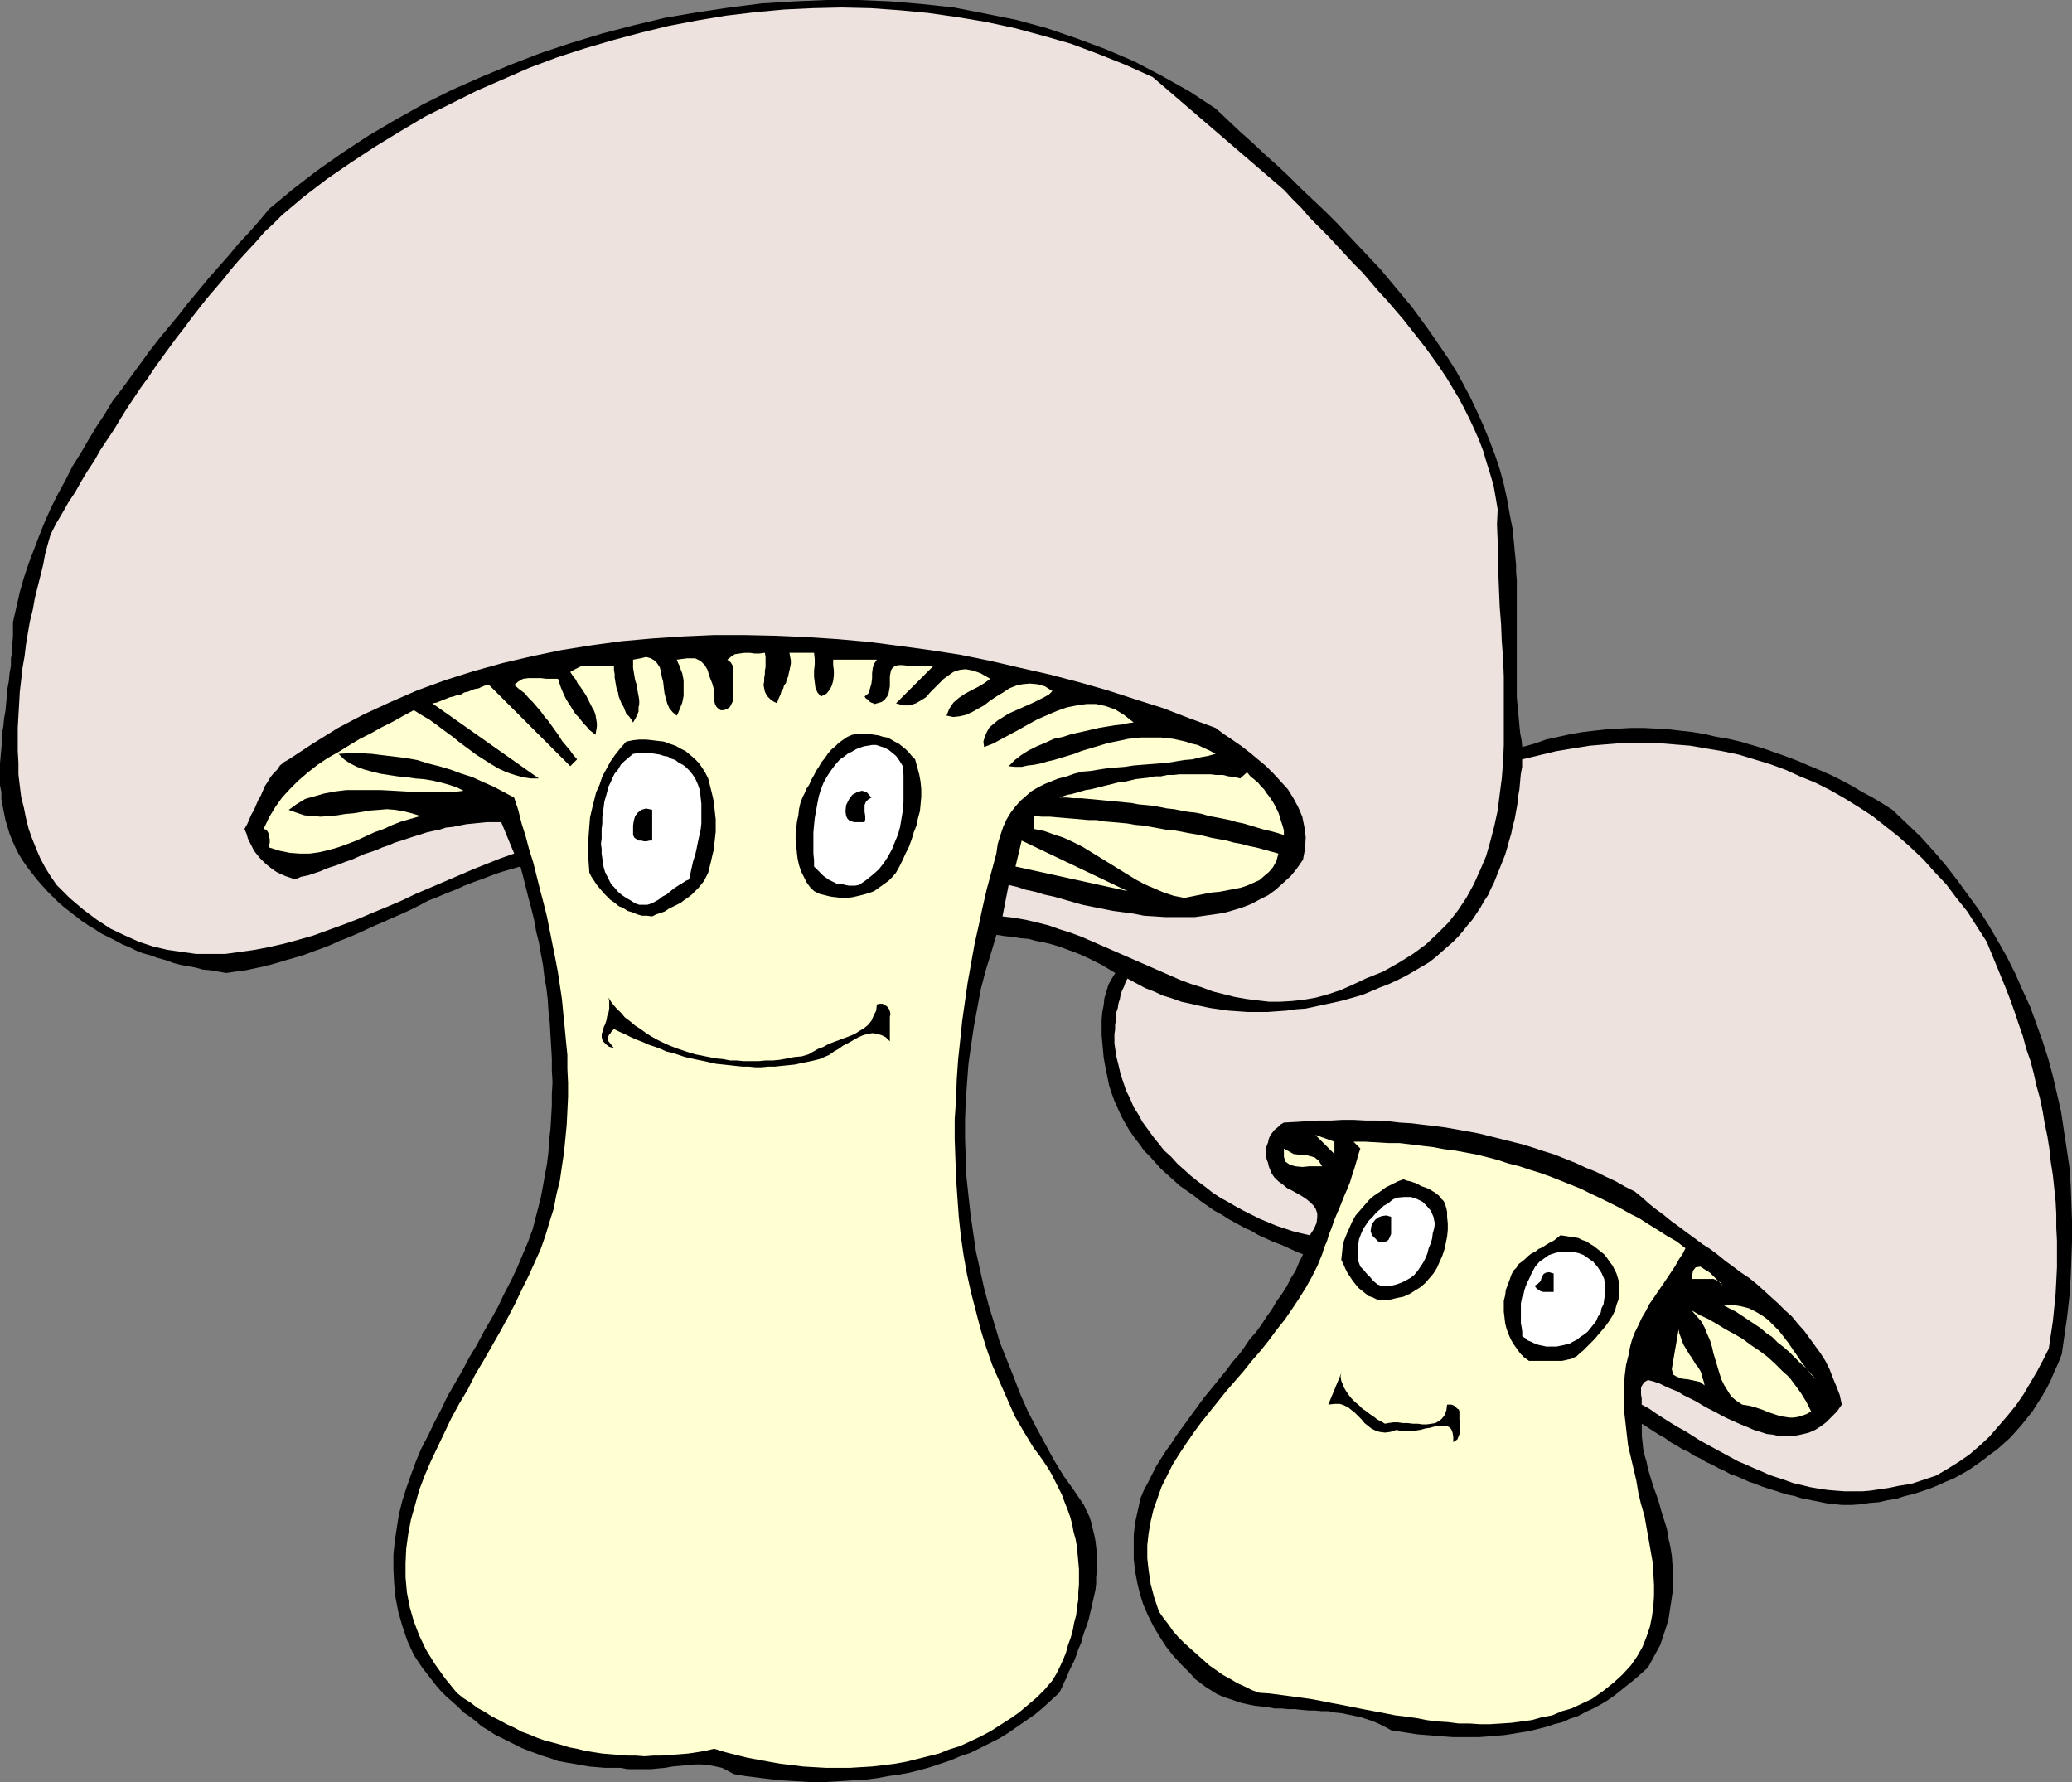 <?xml version="1.0" encoding="UTF-8" standalone="no"?>
<svg
   version="1.0"
   width="129.724mm"
   height="111.576mm"
   id="svg28"
   sodipodi:docname="Mushrooms 1.wmf"
   xmlns:inkscape="http://www.inkscape.org/namespaces/inkscape"
   xmlns:sodipodi="http://sodipodi.sourceforge.net/DTD/sodipodi-0.dtd"
   xmlns="http://www.w3.org/2000/svg"
   xmlns:svg="http://www.w3.org/2000/svg">
  <rect width="100%" height="100%" fill="#808080" stroke="none"/>
  <sodipodi:namedview
     id="namedview28"
     pagecolor="#ffffff"
     bordercolor="#000000"
     borderopacity="0.25"
     inkscape:showpageshadow="2"
     inkscape:pageopacity="0.0"
     inkscape:pagecheckerboard="0"
     inkscape:deskcolor="#d1d1d1"
     inkscape:document-units="mm" />
  <defs
     id="defs1">
    <pattern
       id="WMFhbasepattern"
       patternUnits="userSpaceOnUse"
       width="6"
       height="6"
       x="0"
       y="0" />
  </defs>
  <path
     style="fill:#000000;fill-opacity:1;fill-rule:evenodd;stroke:none"
     d="m 287.648,25.69 2.909,2.747 2.909,2.747 2.909,2.585 2.909,2.747 2.909,2.585 2.909,2.747 2.747,2.747 2.909,2.747 2.747,2.585 2.747,2.747 2.586,2.747 2.747,2.908 2.586,2.747 2.586,2.747 2.424,2.908 2.424,2.908 2.424,2.908 2.262,3.07 2.101,2.908 2.101,3.07 2.101,3.07 1.939,3.07 1.778,3.231 1.616,3.07 1.616,3.393 1.454,3.231 1.454,3.555 1.293,3.393 1.131,3.393 0.97,3.555 0.808,3.716 0.646,3.716 0.323,1.616 0.323,1.616 0.162,1.777 0.162,1.616 0.162,1.777 0.162,1.616 0.162,1.777 v 1.616 l 0.162,1.777 v 1.777 1.777 1.616 1.777 1.777 1.777 1.777 1.777 1.616 1.777 1.777 1.616 1.939 1.616 1.777 1.616 l 0.162,1.777 0.162,1.616 0.162,1.777 0.162,1.777 0.162,1.616 0.323,1.616 0.162,1.616 2.909,-0.808 2.747,-0.969 2.909,-0.646 2.909,-0.646 2.909,-0.485 2.747,-0.323 2.909,-0.323 2.909,-0.162 2.909,-0.162 h 2.909 l 2.909,0.162 2.909,0.162 2.747,0.323 2.909,0.323 2.909,0.485 2.747,0.646 2.909,0.485 2.747,0.646 2.747,0.808 2.747,0.808 2.747,0.969 2.747,0.969 2.586,0.969 2.586,1.131 2.747,1.131 2.586,1.131 2.586,1.293 2.424,1.293 2.424,1.454 2.424,1.293 2.424,1.454 2.262,1.454 3.394,3.231 3.232,3.07 3.07,3.393 2.909,3.393 2.747,3.555 2.586,3.555 2.586,3.555 2.262,3.555 2.262,3.878 2.101,3.716 1.939,3.878 1.778,4.039 1.778,3.878 1.454,4.039 1.454,4.039 1.293,4.039 1.131,4.201 0.97,4.201 0.97,4.201 0.646,4.362 0.646,4.201 0.646,4.362 0.323,4.362 0.162,4.362 0.162,4.362 v 4.524 l -0.162,4.362 -0.162,4.524 -0.323,4.524 -0.485,4.362 -0.646,4.524 -0.646,4.524 -0.808,2.1 -0.97,2.1 -0.808,1.939 -0.97,1.939 -1.131,1.939 -1.131,1.777 -1.131,1.777 -1.293,1.616 -1.293,1.616 -1.293,1.454 -1.454,1.616 -1.454,1.293 -1.616,1.454 -1.616,1.131 -1.616,1.293 -1.616,1.131 -1.616,1.131 -1.939,1.131 -1.778,0.969 -1.939,0.808 -1.778,0.808 -1.939,0.808 -1.939,0.646 -1.939,0.646 -2.101,0.485 -1.939,0.646 -2.101,0.323 -2.101,0.485 -2.101,0.162 -2.101,0.323 -2.262,0.162 h -2.262 l -1.454,-0.162 -1.778,-0.162 -1.616,-0.323 -1.616,-0.323 -1.616,-0.323 -1.616,-0.323 -1.454,-0.485 -1.616,-0.323 -1.616,-0.485 -1.454,-0.485 -1.616,-0.485 -1.454,-0.485 -1.616,-0.646 -1.454,-0.485 -1.454,-0.646 -1.454,-0.646 -1.454,-0.485 -1.454,-0.808 -1.454,-0.646 -1.454,-0.808 -1.454,-0.646 -1.293,-0.808 -1.454,-0.646 -1.454,-0.969 -1.454,-0.646 -1.293,-0.808 -1.454,-0.808 -1.293,-0.969 -1.454,-0.808 -1.293,-0.808 -1.454,-0.969 -1.293,-0.808 v 1.454 1.454 l 0.162,1.454 0.162,1.616 0.323,1.454 0.485,1.616 0.323,1.616 0.485,1.616 0.485,1.616 0.485,1.454 0.646,1.777 0.485,1.454 0.485,1.777 0.485,1.616 0.485,1.454 0.485,1.616 0.323,2.1 0.485,2.1 0.323,2.1 0.162,2.262 v 1.939 2.262 2.1 l -0.323,2.262 -0.323,2.1 -0.323,2.1 -0.646,2.1 -0.646,1.939 -0.646,1.939 -0.97,1.777 -0.97,1.777 -0.97,1.777 -1.616,1.454 -1.454,1.293 -1.616,1.293 -1.616,1.293 -1.616,1.293 -1.616,1.131 -1.616,0.969 -1.778,0.969 -1.778,0.808 -1.778,0.969 -1.939,0.646 -1.778,0.808 -1.939,0.485 -1.939,0.646 -1.939,0.485 -1.939,0.485 -1.939,0.323 -1.939,0.323 -2.101,0.323 -1.939,0.162 -1.939,0.162 -2.101,0.162 h -2.101 -2.101 -2.101 l -2.101,-0.162 -1.939,-0.162 -2.101,-0.162 -2.101,-0.162 -2.101,-0.323 -2.101,-0.323 -2.101,-0.323 -1.454,-0.808 -1.293,-0.646 -1.454,-0.646 -1.454,-0.485 -1.454,-0.485 -1.454,-0.323 -1.616,-0.323 -1.454,-0.323 -1.616,-0.162 -1.616,-0.323 h -1.616 l -1.616,-0.162 h -1.454 l -1.778,-0.162 -1.454,-0.162 h -1.616 l -1.616,-0.162 h -1.616 l -1.616,-0.323 -1.616,-0.162 -1.454,-0.162 -1.616,-0.323 -1.454,-0.323 -1.454,-0.485 -1.454,-0.485 -1.454,-0.485 -1.454,-0.646 -1.293,-0.808 -1.293,-0.808 -1.293,-0.969 -1.293,-0.969 -1.131,-1.293 -2.101,-2.1 -1.939,-2.1 -1.778,-2.262 -1.454,-2.262 -1.454,-2.424 -1.293,-2.585 -1.131,-2.585 -0.808,-2.585 -0.646,-2.747 -0.485,-2.585 -0.323,-2.908 v -2.747 -2.908 l 0.323,-2.908 0.646,-2.908 0.646,-2.908 0.808,-1.939 0.97,-1.777 0.97,-1.939 0.97,-1.939 1.131,-1.777 1.131,-1.777 1.293,-1.777 1.131,-1.777 1.293,-1.777 1.293,-1.777 1.293,-1.777 1.293,-1.777 1.293,-1.777 1.454,-1.777 1.454,-1.777 1.293,-1.616 1.454,-1.777 1.293,-1.777 1.454,-1.616 1.293,-1.777 1.293,-1.939 1.454,-1.616 1.293,-1.777 1.131,-1.777 1.293,-1.777 1.131,-1.939 1.293,-1.777 1.131,-1.777 0.97,-1.939 1.131,-1.777 0.808,-1.939 0.97,-1.939 -1.616,-0.646 -1.778,-0.808 -1.778,-0.808 -1.778,-0.646 -1.778,-0.808 -1.778,-0.808 -1.616,-0.969 -1.778,-0.808 -1.778,-0.969 -1.778,-0.969 -1.778,-1.131 -1.778,-0.969 -1.616,-1.131 -1.616,-1.131 -1.616,-1.293 -1.616,-1.131 -1.616,-1.131 -1.454,-1.293 -1.616,-1.454 -1.454,-1.293 -1.293,-1.454 -1.293,-1.454 -1.454,-1.454 -1.131,-1.616 -1.131,-1.454 -1.131,-1.616 -0.97,-1.616 -0.97,-1.777 -0.808,-1.777 -0.808,-1.777 -0.646,-1.777 -0.646,-1.939 -0.323,-1.616 -0.323,-1.616 -0.323,-1.616 -0.323,-1.777 -0.162,-1.777 -0.162,-1.777 -0.162,-1.777 v -1.939 -1.777 l 0.162,-1.777 0.323,-1.616 0.162,-1.616 0.485,-1.616 0.485,-1.616 0.808,-1.454 0.808,-1.293 -1.616,-0.969 -1.616,-0.969 -1.616,-0.808 -1.616,-0.808 -1.778,-0.808 -1.616,-0.646 -1.778,-0.646 -1.778,-0.646 -1.616,-0.485 -1.939,-0.485 -1.778,-0.323 -1.778,-0.485 -1.939,-0.162 -1.778,-0.323 -1.939,-0.162 -1.939,-0.323 -1.293,4.362 -1.293,4.201 -1.131,4.362 -0.808,4.362 -0.808,4.362 -0.646,4.362 -0.646,4.524 -0.323,4.362 -0.323,4.524 -0.162,4.362 v 4.524 l 0.162,4.524 0.162,4.362 0.485,4.524 0.485,4.362 0.646,4.524 0.646,4.362 0.97,4.362 0.97,4.362 1.131,4.201 1.293,4.201 1.293,4.362 1.616,4.039 1.616,4.039 1.616,4.201 1.778,4.039 1.939,3.716 2.101,3.878 2.101,3.878 2.262,3.716 2.424,3.393 2.424,3.555 0.646,1.454 0.646,1.293 0.485,1.454 0.323,1.454 0.323,1.293 0.323,1.616 0.162,1.454 0.162,1.454 v 1.293 1.616 1.293 l -0.162,1.454 v 1.454 l -0.162,1.454 -0.323,1.454 -0.323,1.454 -0.323,1.454 -0.323,1.293 -0.323,1.454 -0.485,1.454 -0.485,1.293 -0.485,1.454 -0.323,1.293 -0.646,1.454 -0.485,1.454 -0.485,1.293 -0.646,1.293 -0.646,1.293 -0.485,1.293 -0.646,1.293 -0.485,1.131 -0.646,1.293 -1.939,1.777 -1.939,1.777 -1.939,1.616 -2.101,1.454 -2.101,1.454 -2.101,1.454 -2.101,1.293 -2.262,1.131 -2.262,1.131 -2.262,1.131 -2.424,0.808 -2.262,0.969 -2.424,0.808 -2.424,0.808 -2.262,0.646 -2.586,0.646 -2.586,0.485 -2.424,0.323 -2.586,0.485 -2.424,0.323 -2.586,0.162 -2.586,0.162 -2.586,0.162 -2.747,0.162 h -2.586 l -2.586,-0.162 -2.747,-0.162 -2.586,-0.162 -2.747,-0.323 -2.586,-0.323 -2.586,-0.323 -2.747,-0.485 -1.454,-0.808 -1.293,-0.646 -1.454,-0.323 -1.616,-0.323 -1.778,-0.162 h -1.454 l -1.778,0.162 -1.778,0.162 -1.778,0.162 -1.778,0.323 -1.778,0.162 -1.616,0.162 h -1.939 -1.778 -1.778 l -1.616,-0.323 h -1.939 -1.939 l -1.778,-0.162 -1.939,-0.162 -1.778,-0.323 -1.778,-0.323 -1.939,-0.323 -1.778,-0.323 -1.778,-0.646 -1.616,-0.485 -1.778,-0.646 -1.778,-0.646 -1.616,-0.646 -1.616,-0.808 -1.616,-0.808 -1.616,-0.808 -1.616,-0.808 -1.454,-0.969 -1.616,-0.969 -1.293,-1.131 -1.454,-1.131 -1.454,-0.969 -1.293,-1.293 -1.454,-1.293 -1.293,-1.131 -1.293,-1.293 -1.131,-1.293 -1.131,-1.454 -1.131,-1.454 -1.131,-1.454 -0.97,-1.454 -0.97,-1.454 -1.616,-3.555 -1.131,-3.393 -0.97,-3.393 -0.646,-3.393 -0.323,-3.393 -0.162,-3.231 v -3.393 l 0.323,-3.231 0.485,-3.231 0.485,-3.07 0.808,-3.231 0.97,-3.07 1.131,-3.231 1.131,-3.07 1.293,-3.07 1.616,-3.07 1.454,-3.07 1.616,-3.07 1.454,-3.07 1.778,-3.07 1.778,-3.07 1.616,-3.07 1.778,-2.908 1.616,-3.07 1.778,-3.07 1.616,-2.908 1.454,-3.07 1.616,-3.07 1.454,-3.07 1.293,-3.07 1.293,-3.07 1.131,-3.07 0.646,-2.585 0.646,-2.424 0.646,-2.585 0.485,-2.585 0.485,-2.747 0.485,-2.585 0.323,-2.747 0.162,-2.747 0.323,-2.747 0.162,-2.747 0.162,-2.747 v -2.747 l 0.162,-2.747 -0.162,-2.747 v -2.908 l -0.162,-2.747 -0.162,-2.747 -0.162,-2.908 -0.323,-2.747 -0.162,-2.747 -0.323,-2.747 -0.485,-2.747 -0.323,-2.747 -0.485,-2.585 -0.485,-2.747 -0.646,-2.585 -0.485,-2.747 -0.646,-2.585 -0.646,-2.424 -0.646,-2.585 -0.646,-2.585 -0.646,-2.424 -2.262,0.646 -2.262,0.646 -2.262,0.808 -2.101,0.808 -2.262,0.808 -2.101,0.808 -2.101,0.969 -2.101,0.808 -2.262,0.969 -2.101,0.808 -2.101,1.131 -1.939,0.969 -2.101,0.969 -2.262,0.969 -2.101,0.969 -1.939,0.808 -2.101,0.969 -2.101,0.969 -2.262,0.969 -2.101,0.808 -2.101,0.969 -2.101,0.808 -2.262,0.808 -2.101,0.808 -2.262,0.646 -2.262,0.646 -2.101,0.646 -2.424,0.646 -2.262,0.485 -2.262,0.485 -2.424,0.323 -2.262,0.323 -1.778,-0.323 -1.939,-0.323 -1.778,-0.162 -1.778,-0.485 -1.778,-0.323 -1.778,-0.323 -1.778,-0.485 -1.778,-0.646 -1.778,-0.485 -1.778,-0.646 -1.778,-0.485 -1.616,-0.646 -1.616,-0.808 -1.616,-0.646 -1.778,-0.969 -1.616,-0.808 -1.616,-0.808 -1.454,-0.969 -1.616,-0.969 -1.454,-0.969 -1.454,-1.131 -1.454,-1.131 -1.454,-1.131 -1.293,-1.131 -1.293,-1.293 -1.293,-1.293 L 9.858,209.397 8.726,208.105 7.595,206.651 6.464,205.196 5.333,203.581 4.363,201.965 3.555,200.349 2.909,198.895 2.262,197.279 1.778,195.664 1.293,194.048 0.97,192.432 0.646,190.817 0.323,189.039 v -1.616 L 0,185.808 v -1.777 -1.777 -1.616 l 0.162,-1.777 0.162,-1.777 0.162,-1.777 v -1.777 l 0.323,-1.777 0.162,-1.777 0.323,-1.777 0.162,-1.777 0.162,-1.777 0.162,-1.777 0.323,-1.777 0.162,-1.777 0.323,-1.777 v -1.777 l 0.323,-1.616 v -1.777 l 0.162,-1.777 v -1.616 -1.777 l 0.808,-3.555 0.808,-3.555 0.97,-3.393 1.131,-3.393 1.293,-3.393 1.293,-3.393 1.293,-3.231 1.454,-3.231 1.616,-3.231 1.778,-3.231 1.616,-3.231 1.939,-3.07 1.778,-3.07 1.939,-3.231 1.939,-2.908 1.939,-3.231 2.262,-2.908 2.101,-2.908 2.262,-3.07 2.101,-2.908 2.262,-2.908 2.262,-2.747 2.424,-2.908 2.262,-2.908 2.424,-2.908 2.262,-2.747 2.424,-2.747 2.424,-2.747 2.424,-2.908 2.424,-2.585 2.424,-2.747 2.262,-2.747 5.656,-4.686 5.656,-4.362 5.979,-4.201 6.141,-4.039 6.302,-3.716 6.626,-3.716 6.787,-3.393 6.949,-3.07 6.949,-2.908 7.11,-2.747 7.272,-2.424 7.434,-2.262 7.434,-1.939 7.434,-1.777 7.595,-1.293 7.595,-1.131 7.595,-0.969 7.757,-0.485 L 195.536,0 h 7.595 l 7.595,0.323 7.595,0.646 7.434,0.808 7.434,1.454 7.272,1.454 7.11,1.939 7.11,2.424 6.949,2.585 6.787,2.908 6.464,3.393 6.626,3.716 z"
     id="path1" />
  <path
     style="fill:#ede2dd;fill-opacity:1;fill-rule:evenodd;stroke:none"
     d="m 303.808,44.917 2.101,2.262 2.101,2.1 1.939,2.262 2.101,2.1 2.101,2.1 2.101,2.262 1.939,2.1 2.101,2.262 2.101,2.1 1.939,2.262 1.939,2.262 1.939,2.1 1.939,2.262 1.939,2.262 1.778,2.262 1.778,2.262 1.778,2.262 1.616,2.262 1.616,2.262 1.616,2.424 1.454,2.424 1.454,2.424 1.293,2.424 1.293,2.585 1.131,2.424 1.131,2.585 0.97,2.585 0.808,2.747 0.808,2.585 0.808,2.747 0.485,2.747 0.485,2.908 -0.162,3.555 0.162,3.878 v 3.878 l 0.162,3.878 0.162,4.039 0.162,3.878 0.323,4.039 0.162,4.039 0.323,4.201 0.162,4.201 v 4.039 4.039 4.039 4.039 l -0.162,3.878 -0.323,4.039 -0.485,3.716 -0.485,3.878 -0.808,3.716 -0.97,3.716 -0.97,3.393 -1.454,3.393 -1.454,3.231 -1.778,3.231 -1.939,2.908 -2.262,2.908 -2.586,2.585 -2.747,2.585 -3.07,2.262 -3.394,2.1 -3.717,2.1 -4.04,1.616 -3.07,1.454 -2.909,1.293 -2.909,0.969 -2.909,0.808 -2.747,0.485 -2.909,0.323 -2.747,0.162 h -2.747 l -2.747,-0.323 -2.586,-0.323 -2.747,-0.485 -2.586,-0.646 -2.586,-0.646 -2.586,-0.969 -2.586,-0.808 -2.586,-0.969 -2.586,-1.131 -2.586,-1.131 -2.586,-1.131 -2.586,-1.131 -2.586,-1.131 -2.586,-1.131 -2.586,-1.131 -2.586,-1.131 -2.586,-1.131 -2.586,-0.969 -2.586,-0.808 -2.747,-0.969 -2.586,-0.646 -2.747,-0.646 -2.747,-0.485 -2.747,-0.323 1.454,-7.432 2.101,0.485 1.939,0.646 2.262,0.485 2.101,0.646 2.262,0.485 2.262,0.646 2.262,0.646 2.262,0.646 2.424,0.485 2.424,0.485 2.424,0.485 2.424,0.323 2.424,0.323 2.424,0.485 2.586,0.162 2.424,0.162 h 2.262 2.586 2.262 l 2.262,-0.323 2.262,-0.323 2.262,-0.323 2.262,-0.646 2.101,-0.646 2.101,-0.808 2.101,-1.131 1.939,-0.969 1.778,-1.293 1.778,-1.616 1.778,-1.616 1.454,-1.777 1.454,-2.1 0.485,-2.585 0.162,-2.747 -0.323,-2.424 -0.485,-2.424 -0.97,-2.262 -1.131,-2.1 -1.293,-2.1 -1.616,-1.777 -1.778,-1.939 -1.778,-1.777 -1.939,-1.616 -1.939,-1.616 -2.101,-1.616 -2.101,-1.454 -1.939,-1.293 -1.939,-1.454 -6.141,-2.262 -6.302,-2.424 -6.626,-2.1 -6.464,-2.1 -6.787,-1.939 -6.787,-1.777 -7.11,-1.616 -6.949,-1.616 -7.11,-1.454 -7.272,-1.131 -7.11,-0.969 -7.434,-0.969 -7.272,-0.646 -7.272,-0.485 -7.434,-0.323 -7.272,-0.162 h -7.434 l -7.272,0.323 -7.272,0.485 -7.272,0.646 -7.11,0.969 -7.11,1.131 -6.949,1.454 -6.949,1.616 -6.949,1.939 -6.626,2.1 -6.626,2.424 -6.302,2.747 -6.302,2.908 -6.141,3.231 -5.979,3.716 -5.656,3.716 -1.131,0.646 -0.97,0.808 -0.646,0.969 -0.808,0.808 -0.808,0.969 -0.646,1.131 -0.646,0.969 -0.485,1.131 -0.485,1.131 -0.646,1.131 -0.485,1.131 -0.485,1.131 -0.646,1.131 -0.485,1.131 -0.485,1.131 -0.646,1.131 0.485,1.131 0.323,1.131 0.485,0.969 0.485,0.969 0.485,0.969 0.646,0.808 0.646,0.808 0.808,0.808 0.646,0.646 0.808,0.646 0.808,0.646 0.97,0.646 0.97,0.485 1.131,0.485 0.97,0.323 1.293,0.485 1.454,-0.646 1.616,-0.323 1.454,-0.485 1.454,-0.485 1.454,-0.646 1.454,-0.485 1.454,-0.485 1.616,-0.646 1.454,-0.485 1.454,-0.646 1.454,-0.646 1.454,-0.485 1.454,-0.485 1.454,-0.646 1.454,-0.485 1.454,-0.646 1.616,-0.485 1.454,-0.485 1.454,-0.485 1.616,-0.485 1.454,-0.485 1.454,-0.323 1.616,-0.323 1.454,-0.485 1.616,-0.162 1.616,-0.323 1.616,-0.323 1.616,-0.162 1.616,-0.162 1.616,-0.162 h 1.616 1.778 l 3.07,7.432 -3.232,1.131 -3.232,1.293 -3.232,1.293 -3.394,1.454 -3.394,1.454 -3.394,1.454 -3.394,1.454 -3.394,1.616 -3.394,1.454 -3.555,1.454 -3.394,1.454 -3.394,1.293 -3.555,1.293 -3.555,1.293 -3.394,0.969 -3.555,0.969 -3.555,0.808 -3.394,0.646 -3.394,0.485 -3.555,0.485 h -3.394 -3.555 l -3.394,-0.485 -3.394,-0.485 -3.394,-0.808 -3.394,-1.131 -3.232,-1.454 -3.394,-1.616 -3.232,-2.1 -3.232,-2.424 -3.232,-2.747 -3.07,-3.07 -1.454,-2.1 -1.293,-2.1 L 9.534,203.096 8.565,200.834 7.595,198.41 6.787,196.148 6.141,193.563 5.656,191.14 5.01,188.555 4.686,185.969 4.363,183.223 v -2.747 l -0.162,-2.747 v -2.747 -2.747 l 0.162,-2.908 0.162,-2.747 0.162,-2.908 0.323,-2.747 0.323,-2.908 0.485,-2.747 0.323,-2.747 0.485,-2.908 0.485,-2.747 0.646,-2.585 0.485,-2.747 0.646,-2.585 0.646,-2.585 0.646,-2.585 0.485,-2.585 0.646,-2.424 0.646,-2.262 1.293,-2.585 1.454,-2.424 1.454,-2.585 1.616,-2.424 1.454,-2.585 1.454,-2.424 1.616,-2.424 1.454,-2.585 1.616,-2.424 1.616,-2.424 1.454,-2.424 1.616,-2.585 1.616,-2.424 1.616,-2.424 1.778,-2.424 1.616,-2.424 1.616,-2.262 1.778,-2.424 1.778,-2.424 1.778,-2.262 1.778,-2.424 1.778,-2.262 1.778,-2.262 1.939,-2.262 1.939,-2.262 1.778,-2.262 1.939,-2.262 1.939,-2.1 2.101,-2.262 1.939,-2.262 2.101,-1.939 2.101,-2.1 5.171,-4.362 5.494,-4.201 5.656,-3.878 5.656,-3.716 5.818,-3.555 5.979,-3.555 6.141,-3.07 6.141,-3.07 6.302,-2.747 6.302,-2.747 6.464,-2.424 6.464,-2.1 6.626,-1.939 6.626,-1.777 6.626,-1.616 6.787,-1.293 6.787,-1.131 6.787,-0.808 6.949,-0.646 6.787,-0.323 6.787,-0.162 6.949,0.162 6.787,0.485 6.787,0.646 6.787,0.969 6.787,1.131 6.787,1.454 6.626,1.777 6.787,1.939 6.464,2.424 6.464,2.585 6.464,2.908 z"
     id="path2" />
  <path
     style="fill:#ffffd1;fill-opacity:1;fill-rule:evenodd;stroke:none"
     d="m 180.992,154.463 0.162,0.969 v 0.808 0.808 0.808 l -0.162,0.808 v 0.808 l -0.162,0.969 v 0.808 l -0.162,0.808 0.162,0.808 0.162,0.808 0.323,0.646 0.323,0.485 0.646,0.646 0.646,0.485 0.97,0.485 0.162,-0.646 0.323,-0.808 0.323,-0.646 0.162,-0.646 0.485,-0.808 0.162,-0.646 0.485,-0.646 0.162,-0.808 0.323,-0.646 0.162,-0.808 0.162,-0.646 0.162,-0.808 0.162,-0.808 v -0.808 l -0.162,-0.808 -0.162,-0.969 h 5.818 l 0.162,1.454 v 1.293 l -0.162,1.454 v 1.454 l 0.162,1.293 0.162,1.293 0.485,1.131 0.808,0.969 1.293,-0.646 0.808,-0.969 0.485,-0.969 0.323,-1.131 0.162,-1.293 v -1.131 l -0.162,-1.293 v -1.293 h 10.342 l -0.646,0.969 -0.323,0.969 -0.162,1.293 v 1.131 l -0.162,1.293 -0.323,1.131 -0.323,1.131 -0.97,0.808 0.323,0.485 0.323,0.162 0.323,0.323 0.323,0.323 0.323,0.162 0.485,0.162 0.323,0.162 0.485,-0.162 1.131,-0.323 0.646,-0.485 0.646,-0.808 0.323,-0.646 0.162,-0.808 0.162,-0.969 v -0.808 -0.969 -0.646 l 0.162,-0.808 0.162,-0.646 0.323,-0.485 0.646,-0.485 0.808,-0.162 h 0.97 l 1.293,0.162 h 5.979 l -8.888,8.886 1.778,0.485 h 1.454 l 1.454,-0.485 1.131,-0.646 1.293,-0.808 0.97,-1.131 0.97,-0.969 1.131,-1.131 1.131,-1.131 1.131,-0.808 1.131,-0.808 1.454,-0.485 1.454,-0.162 1.778,0.323 1.778,0.646 2.262,1.293 -1.293,0.969 -1.616,0.969 -1.616,0.808 -1.454,0.808 -1.454,0.969 -1.293,1.131 -0.97,1.454 -0.646,1.616 1.616,0.323 1.454,-0.162 1.454,-0.323 1.454,-0.646 1.454,-0.808 1.454,-0.808 1.454,-1.131 1.454,-0.969 1.616,-0.969 1.454,-0.969 1.616,-0.646 1.454,-0.323 1.778,-0.162 1.778,0.162 1.778,0.485 1.778,1.131 -0.808,0.808 -1.131,0.646 -1.293,0.646 -1.293,0.646 -1.454,0.646 -1.454,0.646 -1.454,0.646 -1.454,0.646 -1.293,0.808 -1.293,0.808 -0.97,0.808 -0.97,0.808 -0.646,1.131 -0.485,1.131 -0.323,1.131 0.162,1.293 2.101,-0.808 2.101,-1.131 2.101,-1.131 2.101,-1.131 2.262,-1.293 2.101,-1.131 2.262,-0.969 2.262,-0.969 2.262,-0.808 2.424,-0.485 2.262,-0.323 h 2.262 l 2.262,0.485 2.262,0.808 2.101,1.293 2.262,1.777 -1.293,0.162 -1.454,0.323 -1.616,0.162 -1.939,0.323 -1.939,0.323 -2.101,0.485 -2.101,0.485 -2.262,0.485 -1.939,0.646 -2.262,0.485 -2.101,0.969 -1.939,0.808 -1.939,0.969 -1.778,1.131 -1.454,1.131 -1.454,1.454 1.454,0.162 h 1.616 l 1.454,-0.323 1.454,-0.162 1.616,-0.323 1.616,-0.485 1.454,-0.323 1.616,-0.485 1.616,-0.485 1.616,-0.485 1.616,-0.646 1.616,-0.485 1.616,-0.485 1.616,-0.485 1.616,-0.485 1.616,-0.323 1.616,-0.323 1.454,-0.323 1.616,-0.162 1.454,-0.162 h 1.616 1.454 1.616 l 1.454,0.162 1.454,0.162 1.454,0.323 1.454,0.323 1.454,0.485 1.454,0.323 1.293,0.646 1.454,0.646 1.454,0.808 -1.778,0.485 -1.778,0.323 -1.939,0.485 -1.939,0.162 -1.939,0.323 -1.939,0.323 -1.939,0.162 -2.101,0.162 -2.101,0.162 -1.939,0.162 -2.101,0.323 -2.101,0.162 -1.939,0.162 -2.101,0.323 -1.939,0.323 -1.939,0.162 -1.939,0.485 -1.778,0.646 -1.939,0.485 -1.616,0.646 -1.616,0.646 -1.616,0.808 -1.616,0.969 -1.293,1.131 -1.293,1.131 -1.131,1.293 -1.131,1.454 -0.97,1.616 -0.808,1.777 -0.646,1.939 -0.646,2.1 -0.323,2.262 -1.131,4.201 -1.131,4.201 -0.97,4.201 -0.97,4.524 -0.97,4.362 -0.808,4.524 -0.808,4.524 -0.646,4.524 -0.646,4.524 -0.485,4.686 -0.485,4.524 -0.323,4.686 -0.162,4.686 -0.323,4.686 v 4.686 l 0.162,4.524 0.162,4.686 0.323,4.686 0.323,4.524 0.485,4.524 0.646,4.524 0.808,4.524 0.97,4.362 1.131,4.362 1.131,4.362 1.293,4.201 1.454,4.201 1.778,4.039 1.778,4.039 1.778,4.039 2.262,3.878 2.262,3.716 1.131,1.454 1.131,1.616 0.97,1.454 0.97,1.616 0.808,1.616 0.808,1.616 0.808,1.616 0.646,1.777 0.646,1.616 0.646,1.777 0.485,1.777 0.323,1.777 0.485,1.777 0.323,1.777 0.162,1.777 0.162,1.777 0.162,1.777 v 1.777 1.777 l -0.162,1.939 v 1.777 l -0.323,1.777 -0.162,1.777 -0.485,1.777 -0.323,1.777 -0.485,1.777 -0.646,1.777 -0.485,1.777 -0.646,1.616 -0.808,1.777 -0.808,1.616 -0.97,1.616 -1.778,2.1 -1.939,1.939 -2.101,1.777 -2.101,1.777 -2.101,1.454 -2.262,1.454 -2.262,1.454 -2.424,1.293 -2.424,1.131 -2.424,1.131 -2.586,0.808 -2.424,0.969 -2.586,0.646 -2.586,0.646 -2.586,0.646 -2.747,0.485 -2.586,0.323 -2.747,0.323 -2.747,0.162 -2.586,0.162 h -2.747 -2.747 l -2.747,-0.162 -2.747,-0.162 -2.586,-0.323 -2.747,-0.323 -2.747,-0.485 -2.586,-0.485 -2.586,-0.485 -2.586,-0.646 -2.586,-0.646 -2.586,-0.808 -2.101,0.485 -1.939,0.323 -2.101,0.323 -2.101,0.162 -2.101,0.162 -2.101,0.162 h -1.939 l -2.101,0.162 -2.101,-0.162 h -1.939 l -2.101,-0.162 -1.939,-0.162 -1.939,-0.162 -2.101,-0.323 -1.939,-0.323 -1.939,-0.485 -1.778,-0.323 -2.101,-0.646 -1.778,-0.485 -1.939,-0.485 -1.778,-0.646 -1.939,-0.808 -1.778,-0.646 -1.778,-0.969 -1.778,-0.808 -1.778,-0.969 -1.616,-0.808 -1.778,-1.131 -1.778,-0.969 -1.454,-1.131 -1.778,-1.131 -1.616,-1.293 -2.747,-3.393 -2.424,-3.393 -2.101,-3.393 -1.616,-3.393 -1.293,-3.393 -0.97,-3.393 -0.646,-3.393 -0.323,-3.555 v -3.393 l 0.162,-3.393 0.485,-3.555 0.646,-3.393 0.97,-3.393 0.97,-3.555 1.293,-3.393 1.454,-3.393 1.616,-3.393 1.616,-3.393 1.616,-3.393 1.939,-3.555 1.939,-3.231 1.778,-3.555 1.939,-3.231 1.939,-3.393 1.939,-3.393 1.778,-3.231 1.778,-3.393 1.616,-3.393 1.616,-3.231 1.454,-3.231 1.454,-3.231 1.131,-3.231 0.97,-3.231 0.97,-3.07 0.646,-3.393 0.808,-3.231 0.485,-3.393 0.485,-3.231 0.323,-3.231 0.323,-3.393 0.162,-3.231 0.162,-3.393 v -3.231 l -0.162,-3.393 v -3.231 l -0.323,-3.231 -0.323,-3.393 -0.323,-3.231 -0.323,-3.393 -0.485,-3.231 -0.485,-3.231 -0.646,-3.393 -0.646,-3.231 -0.646,-3.231 -0.646,-3.231 -0.808,-3.231 -0.808,-3.07 -0.808,-3.231 -0.808,-3.231 -0.97,-3.07 -0.808,-3.07 -0.97,-3.07 -0.808,-3.231 -0.97,-2.908 -2.424,-1.293 -2.424,-1.293 -2.586,-1.131 -2.424,-1.131 -2.586,-0.808 -2.586,-0.969 -2.747,-0.808 -2.586,-0.646 -2.586,-0.808 -2.747,-0.485 -2.586,-0.323 -2.747,-0.323 -2.586,-0.323 -2.747,-0.162 h -2.586 l -2.586,0.162 1.293,1.293 1.454,0.969 1.616,0.808 1.778,0.646 1.778,0.485 1.939,0.485 2.101,0.323 2.101,0.323 1.939,0.162 2.101,0.323 2.101,0.162 1.939,0.323 2.101,0.485 1.778,0.485 1.939,0.646 1.616,0.808 -2.586,0.323 h -2.747 -2.747 -2.747 l -2.909,-0.162 -2.747,-0.162 -3.07,-0.162 h -2.747 -2.747 -2.747 l -2.586,0.323 -2.586,0.485 -2.262,0.646 -2.262,0.646 -2.101,1.293 -1.778,1.293 1.778,0.646 1.939,0.646 1.939,0.162 1.939,0.162 1.939,-0.162 1.939,-0.162 1.939,-0.323 1.939,-0.162 1.939,-0.323 1.939,-0.323 2.101,-0.162 1.939,-0.162 1.939,0.162 1.939,0.323 1.939,0.485 2.101,0.646 -2.262,0.646 -2.262,0.646 -2.101,0.808 -2.101,0.969 -2.262,0.808 -2.101,0.969 -2.101,0.969 -2.101,0.808 -2.262,0.808 -2.262,0.646 -2.101,0.485 -2.262,0.323 H 70.942 l -2.262,-0.162 -2.424,-0.485 -2.586,-0.808 v -0.485 l 0.162,-0.646 v -0.808 l -0.162,-0.646 v -0.485 l -0.323,-0.646 -0.323,-0.485 -0.646,-0.162 1.293,-2.747 1.454,-2.424 1.616,-2.262 1.939,-2.1 1.939,-1.939 2.262,-1.939 2.262,-1.777 2.424,-1.616 2.586,-1.454 2.586,-1.616 2.424,-1.454 2.586,-1.293 2.586,-1.454 2.586,-1.293 2.586,-1.454 2.424,-1.293 1.778,1.131 1.939,1.131 1.778,1.293 1.939,1.454 1.778,1.293 1.778,1.454 1.778,1.293 1.939,1.454 1.778,1.131 1.778,1.131 1.939,1.131 1.778,0.808 1.939,0.646 1.778,0.485 1.939,0.323 h 1.939 l -25.21,-17.773 0.97,-0.162 0.808,-0.323 0.808,-0.323 0.808,-0.323 0.808,-0.323 0.808,-0.162 0.808,-0.323 0.97,-0.162 0.808,-0.485 0.808,-0.162 0.808,-0.323 0.808,-0.323 0.97,-0.162 0.646,-0.323 0.808,-0.323 0.97,-0.162 19.23,19.227 1.616,-1.616 -0.97,-1.131 -0.808,-1.131 -0.97,-1.131 -0.808,-0.969 -0.808,-1.293 -0.808,-1.131 -0.808,-1.131 -0.808,-1.131 -0.97,-1.131 -0.808,-1.131 -0.97,-1.131 -0.97,-1.131 -0.97,-0.969 -0.97,-1.131 -1.293,-0.969 -1.131,-0.969 0.97,-0.808 1.131,-0.646 1.293,-0.162 h 1.454 1.454 l 1.293,0.162 h 1.454 1.293 l 0.323,0.969 0.323,0.969 0.323,0.808 0.485,1.131 0.485,0.969 0.485,0.808 0.646,0.969 0.485,0.808 0.646,0.969 0.646,0.646 0.646,0.808 0.646,0.808 0.646,0.646 0.646,0.808 0.646,0.485 0.808,0.646 0.162,-0.969 0.162,-0.969 v -0.808 l -0.162,-0.969 -0.162,-0.969 -0.323,-0.969 -0.485,-0.808 -0.485,-0.969 -0.485,-0.969 -0.485,-0.969 -0.646,-0.969 -0.646,-0.969 -0.646,-0.808 -0.485,-0.969 -0.646,-0.808 -0.646,-0.969 1.131,-0.646 1.293,-0.646 1.131,-0.162 h 1.454 1.293 1.454 1.293 1.293 v 0.969 l 0.162,0.969 v 0.808 l 0.162,0.969 0.162,0.969 0.162,0.808 0.323,0.808 0.162,0.969 0.323,0.808 0.323,0.808 0.485,0.808 0.323,0.808 0.323,0.808 0.646,0.646 0.485,0.646 0.485,0.808 0.485,-0.808 0.485,-0.969 0.323,-0.808 v -0.969 l 0.162,-0.808 v -0.969 l -0.162,-0.969 -0.162,-0.808 -0.162,-0.969 -0.162,-0.969 -0.323,-0.969 -0.162,-0.969 -0.162,-0.969 -0.162,-0.969 v -0.969 -0.969 l 1.778,-0.323 1.293,-0.323 1.131,0.323 0.808,0.485 0.646,0.646 0.646,0.969 0.323,1.131 0.162,1.131 0.323,1.131 0.162,1.454 0.162,1.293 0.323,1.293 0.323,1.131 0.485,1.131 0.808,0.969 0.97,0.808 0.323,-0.646 0.323,-0.808 0.323,-0.808 0.323,-0.808 0.162,-0.808 0.162,-0.808 v -0.969 -0.969 -0.808 -0.969 l -0.162,-0.808 -0.162,-0.808 -0.323,-0.808 -0.323,-0.969 -0.323,-0.646 -0.323,-0.808 2.424,-0.323 h 1.939 l 1.293,0.646 0.97,0.969 0.646,1.131 0.485,1.616 0.646,1.616 0.485,1.777 v 0.485 0.646 0.808 0.485 l 0.162,0.646 0.323,0.646 0.323,0.323 0.646,0.485 h 0.808 l 0.808,-0.323 0.646,-0.485 0.323,-0.646 0.323,-0.646 0.162,-0.808 v -0.808 -0.808 l -0.162,-0.969 v -1.131 l 0.162,-0.969 v -1.131 -0.969 l -0.162,-0.808 -0.485,-0.808 -0.808,-0.646 0.808,-0.646 0.97,-0.646 1.131,-0.162 1.131,-0.162 h 1.293 l 1.131,0.162 h 1.131 z"
     id="path3" />
  <path
     style="fill:#000000;fill-opacity:1;fill-rule:evenodd;stroke:none"
     d="m 216.544,179.668 0.485,1.777 0.485,1.777 0.323,1.777 0.162,1.777 v 1.777 l -0.162,1.777 -0.162,1.616 -0.485,1.777 -0.323,1.616 -0.646,1.616 -0.485,1.616 -0.646,1.777 -0.808,1.616 -0.646,1.454 -0.808,1.616 -0.808,1.454 -0.808,0.969 -0.97,0.969 -1.131,0.808 -1.131,0.808 -1.131,0.808 -1.293,0.485 -1.131,0.323 -1.293,0.323 -1.454,0.323 -1.293,0.162 h -1.293 l -1.293,-0.162 -1.293,-0.162 -1.293,-0.323 -1.293,-0.323 -1.293,-0.646 -0.97,-0.969 -0.808,-1.131 -0.646,-1.293 -0.646,-1.293 -0.485,-1.454 -0.323,-1.454 -0.162,-1.293 -0.162,-1.616 -0.162,-1.454 v -1.454 l 0.162,-1.616 0.162,-1.454 0.323,-1.454 0.162,-1.454 0.323,-1.454 0.485,-1.293 0.485,-0.969 0.485,-1.131 0.646,-0.969 0.485,-1.131 0.646,-1.131 0.485,-0.969 0.646,-0.969 0.646,-1.131 0.808,-0.969 0.646,-0.969 0.808,-0.969 0.97,-0.808 0.808,-0.808 1.131,-0.808 0.97,-0.646 1.131,-0.485 1.131,-0.162 h 0.97 1.131 0.97 l 0.97,0.162 1.131,0.162 0.97,0.323 0.97,0.162 0.97,0.485 0.808,0.485 0.97,0.485 0.808,0.646 0.808,0.646 0.808,0.808 0.646,0.808 z"
     id="path4" />
  <path
     style="fill:#000000;fill-opacity:1;fill-rule:evenodd;stroke:none"
     d="m 167.579,184.192 0.323,1.293 0.323,1.293 0.323,1.293 0.323,1.454 0.162,1.454 0.162,1.454 0.162,1.454 v 1.454 1.454 l -0.162,1.454 -0.162,1.454 -0.162,1.454 -0.323,1.293 -0.323,1.454 -0.323,1.293 -0.323,1.293 -0.485,0.969 -0.485,0.969 -0.646,0.808 -0.646,0.808 -0.808,0.808 -0.808,0.808 -0.808,0.646 -0.97,0.646 -0.808,0.646 -0.97,0.485 -0.97,0.485 -0.97,0.485 -0.97,0.646 -0.97,0.323 -0.97,0.323 -0.97,0.485 -1.293,-0.162 h -1.131 l -1.131,-0.323 -1.131,-0.485 -1.131,-0.323 -0.97,-0.646 -1.131,-0.485 -0.97,-0.808 -0.97,-0.646 -0.808,-0.808 -0.808,-0.808 -0.808,-0.969 -0.808,-0.969 -0.646,-0.969 -0.646,-0.969 -0.485,-0.969 -0.162,-2.262 -0.162,-2.262 v -2.262 l 0.162,-2.1 0.162,-2.262 0.162,-1.939 0.485,-2.1 0.485,-1.939 0.485,-1.939 0.808,-1.777 0.646,-1.939 0.97,-1.777 0.97,-1.777 1.131,-1.616 1.293,-1.616 1.293,-1.454 1.616,-0.323 1.454,-0.162 h 1.616 l 1.454,0.162 1.293,0.162 1.454,0.162 1.293,0.485 1.454,0.485 1.131,0.646 1.293,0.646 0.97,0.808 1.131,0.969 0.97,0.969 0.808,1.131 0.808,1.293 z"
     id="path5" />
  <path
     style="fill:#ffffff;fill-opacity:1;fill-rule:evenodd;stroke:none"
     d="m 213.635,181.284 0.162,2.1 v 2.262 1.939 2.1 l -0.162,2.1 -0.323,1.939 -0.323,1.939 -0.485,1.777 -0.808,1.939 -0.646,1.616 -0.97,1.777 -0.97,1.454 -1.131,1.454 -1.454,1.293 -1.616,1.293 -1.616,1.131 -0.97,0.162 h -0.808 -0.646 l -0.808,-0.162 -0.646,-0.162 h -0.808 l -0.646,-0.162 -0.646,-0.323 -0.646,-0.323 -0.646,-0.323 -0.646,-0.485 -0.485,-0.323 -0.646,-0.646 -0.485,-0.485 -0.485,-0.485 -0.646,-0.646 v -1.454 l -0.162,-1.616 v -1.616 -1.777 -1.616 l 0.162,-1.777 0.162,-1.616 0.323,-1.777 0.323,-1.777 0.323,-1.616 0.485,-1.616 0.646,-1.616 0.808,-1.454 0.97,-1.454 0.97,-1.293 1.131,-1.293 0.97,-0.646 0.808,-0.646 0.97,-0.485 1.131,-0.646 0.808,-0.323 0.97,-0.323 0.97,-0.162 0.97,-0.162 h 0.97 l 0.97,0.323 0.97,0.323 0.97,0.485 0.808,0.646 0.97,0.808 0.808,1.131 z"
     id="path6" />
  <path
     style="fill:#ede2dd;fill-opacity:1;fill-rule:evenodd;stroke:none"
     d="m 470.094,222.808 1.131,2.747 1.131,2.747 1.131,2.747 1.131,2.747 1.131,2.908 0.97,2.747 0.97,2.908 0.97,2.747 0.808,3.07 0.97,2.747 0.808,3.07 0.646,2.908 0.808,2.908 0.646,3.07 0.485,2.908 0.646,3.07 0.485,3.07 0.323,3.07 0.485,3.07 0.323,3.07 0.323,3.07 0.162,3.07 v 3.231 l 0.162,3.07 v 3.07 3.231 l -0.162,3.231 -0.162,3.07 -0.323,3.231 -0.323,3.231 -0.485,3.231 -0.485,3.231 -1.293,2.585 -1.454,2.747 -1.616,2.747 -1.616,2.747 -1.778,2.585 -2.101,2.585 -2.101,2.424 -2.101,2.424 -2.262,2.1 -2.424,2.1 -2.586,1.777 -2.586,1.616 -2.747,1.616 -2.909,0.969 -2.909,0.969 -3.07,0.485 -2.262,0.485 -2.262,0.323 -2.101,0.323 -1.939,0.162 h -2.262 -1.939 l -2.101,-0.162 -1.939,-0.162 -2.101,-0.323 -1.939,-0.323 -1.939,-0.485 -2.101,-0.485 -1.778,-0.646 -1.939,-0.646 -1.939,-0.646 -1.778,-0.808 -1.939,-0.808 -1.778,-0.808 -1.939,-0.808 -1.778,-0.969 -1.778,-0.969 -1.778,-0.969 -1.778,-0.969 -1.778,-0.969 -1.778,-1.131 -1.778,-1.131 -1.778,-0.969 -1.616,-0.969 -1.778,-1.131 -1.778,-1.131 -1.616,-1.131 -1.778,-0.969 v -0.808 -0.646 l -0.162,-0.969 v -0.808 -0.808 l 0.323,-0.646 0.485,-0.646 0.808,-0.485 1.293,0.323 1.454,0.485 1.293,0.646 1.454,0.646 1.616,0.646 1.293,0.808 1.616,0.808 1.293,0.646 1.616,0.969 1.454,0.808 1.616,0.808 1.454,0.808 1.616,0.808 1.454,0.646 1.454,0.646 1.616,0.646 1.454,0.646 1.616,0.485 1.454,0.485 1.454,0.162 1.454,0.323 h 1.454 1.454 l 1.454,-0.162 1.454,-0.323 1.293,-0.323 1.454,-0.646 1.293,-0.808 1.293,-0.969 1.293,-1.293 1.293,-1.293 1.131,-1.616 -0.485,-2.262 -0.808,-2.1 -0.808,-1.939 -0.808,-2.1 -0.97,-1.939 -1.131,-1.777 -1.293,-1.777 -1.293,-1.777 -1.293,-1.777 -1.454,-1.616 -1.454,-1.777 -1.616,-1.454 -1.616,-1.616 -1.616,-1.454 -1.778,-1.616 -1.616,-1.454 -1.778,-1.454 -1.939,-1.293 -1.939,-1.454 -1.778,-1.293 -1.778,-1.454 -1.939,-1.454 -1.778,-1.131 -1.939,-1.454 -1.778,-1.293 -1.939,-1.454 -1.778,-1.293 -1.778,-1.454 -1.778,-1.293 -1.616,-1.293 -1.616,-1.454 -1.778,-1.454 -2.262,-1.131 -2.262,-1.293 -2.424,-1.131 -2.262,-1.131 -2.424,-0.969 -2.424,-1.131 -2.424,-0.969 -2.424,-0.969 -2.586,-0.808 -2.424,-0.808 -2.586,-0.808 -2.586,-0.646 -2.586,-0.646 -2.586,-0.646 -2.586,-0.646 -2.586,-0.485 -2.747,-0.485 -2.747,-0.485 -2.586,-0.323 -2.747,-0.323 -2.586,-0.323 -2.747,-0.162 -2.747,-0.323 -2.747,-0.162 h -2.586 l -2.909,-0.162 h -2.586 l -2.747,0.162 h -2.909 l -2.747,0.162 -2.586,0.162 -2.909,0.162 -0.808,0.485 -0.646,0.646 -0.808,0.646 -0.485,0.646 -0.485,0.646 -0.323,0.808 -0.162,0.808 -0.323,0.808 -0.162,0.808 v 0.808 0.808 l 0.162,0.808 0.323,0.808 0.162,0.808 0.323,0.808 0.323,0.808 0.646,0.969 0.97,0.969 1.131,0.808 0.97,0.808 1.293,0.646 1.131,0.646 1.131,0.646 0.97,0.646 0.97,0.808 0.808,0.808 0.485,0.808 0.323,0.969 v 0.969 l -0.162,1.293 -0.646,1.454 -0.97,1.454 -2.101,-0.485 -1.939,-0.485 -1.939,-0.646 -1.939,-0.646 -1.939,-0.808 -1.939,-0.808 -1.939,-0.969 -1.939,-0.969 -1.778,-0.969 -1.939,-1.131 -1.778,-0.969 -1.939,-1.293 -1.616,-1.293 -1.778,-1.293 -1.616,-1.293 -1.616,-1.454 -1.616,-1.454 -1.454,-1.616 -1.616,-1.454 -1.293,-1.616 -1.293,-1.616 -1.293,-1.777 -1.293,-1.777 -0.97,-1.777 -1.131,-1.777 -0.808,-1.939 -0.97,-1.939 -0.646,-1.939 -0.646,-1.939 -0.485,-2.1 -0.485,-1.939 -0.323,-2.1 -0.162,-1.131 v -1.131 -1.131 l 0.162,-0.969 v -1.131 l 0.162,-0.969 v -1.131 l 0.162,-0.969 0.323,-0.969 0.162,-1.131 0.323,-0.969 0.162,-0.969 0.323,-0.969 0.485,-0.969 0.323,-0.969 0.485,-0.969 2.101,1.131 2.101,1.131 2.101,0.808 2.101,0.969 2.101,0.646 2.262,0.808 2.262,0.485 2.101,0.485 2.262,0.485 2.262,0.323 2.262,0.323 2.262,0.162 2.262,0.162 h 2.262 2.424 l 2.262,-0.162 2.262,-0.162 2.262,-0.323 2.262,-0.162 2.262,-0.485 2.262,-0.485 2.262,-0.485 2.101,-0.485 2.262,-0.646 2.262,-0.646 1.939,-0.808 2.262,-0.969 2.101,-0.808 2.101,-0.969 1.939,-0.969 1.939,-1.131 1.939,-1.131 1.616,-0.969 1.454,-1.131 1.454,-1.293 1.293,-1.131 1.293,-1.131 1.293,-1.293 1.131,-1.293 1.131,-1.454 1.131,-1.293 0.97,-1.454 0.97,-1.454 0.808,-1.454 0.97,-1.454 0.646,-1.454 0.808,-1.616 0.646,-1.616 0.646,-1.616 0.646,-1.616 0.646,-1.616 0.485,-1.616 0.485,-1.777 0.485,-1.616 0.323,-1.616 0.485,-1.777 0.323,-1.777 0.323,-1.777 0.162,-1.777 0.323,-1.777 0.162,-1.777 0.162,-1.777 0.323,-1.777 v -1.777 l 4.04,-0.969 4.04,-0.969 3.878,-0.646 4.04,-0.646 3.878,-0.323 4.04,-0.323 h 4.04 3.878 l 3.878,0.323 4.04,0.323 3.717,0.646 3.878,0.646 3.878,0.808 3.717,1.131 3.717,1.131 3.555,1.293 3.555,1.616 3.555,1.454 3.555,1.777 3.394,1.939 3.394,2.1 3.232,2.1 3.07,2.424 3.07,2.424 2.909,2.585 2.909,2.747 2.747,3.07 2.747,2.908 2.424,3.231 2.586,3.231 2.262,3.555 z"
     id="path7" />
  <path
     style="fill:#ffffff;fill-opacity:1;fill-rule:evenodd;stroke:none"
     d="m 164.509,184.192 0.646,1.454 0.485,1.454 0.162,1.616 0.162,1.454 v 1.454 1.616 1.616 l -0.162,1.454 -0.323,1.454 -0.323,1.454 -0.323,1.616 -0.323,1.454 -0.485,1.454 -0.323,1.454 -0.323,1.454 -0.323,1.454 -0.808,0.323 -0.97,0.646 -0.808,0.485 -0.97,0.646 -0.808,0.646 -0.97,0.808 -0.97,0.485 -0.808,0.646 -0.808,0.485 -0.97,0.485 -0.97,0.323 h -0.97 -0.97 l -0.97,-0.323 -0.97,-0.646 -1.131,-0.646 -0.97,-0.646 -0.97,-0.808 -0.808,-0.969 -0.808,-0.808 -0.485,-0.969 -0.485,-0.969 -0.485,-0.969 -0.323,-1.131 -0.162,-0.969 -0.162,-1.131 -0.162,-1.131 v -1.131 l -0.162,-1.131 0.162,-1.293 v -1.131 -1.131 l 0.162,-1.293 v -1.454 l 0.162,-1.131 0.162,-1.293 0.162,-1.293 0.323,-1.131 0.323,-1.131 0.323,-1.293 0.485,-0.969 0.485,-1.131 0.485,-0.969 0.808,-0.969 0.646,-1.131 0.808,-0.808 1.131,-0.969 0.97,-0.808 1.131,-0.162 h 0.97 1.131 0.97 l 1.131,0.162 0.97,0.162 0.97,0.323 0.97,0.162 0.808,0.485 0.97,0.323 0.808,0.646 0.97,0.485 0.808,0.646 0.808,0.808 0.646,0.808 z"
     id="path8" />
  <path
     style="fill:#ffffd1;fill-opacity:1;fill-rule:evenodd;stroke:none"
     d="m 293.465,184.192 1.616,-1.454 0.808,0.969 0.808,0.646 0.97,0.808 0.646,0.808 0.808,0.808 0.646,0.969 0.646,0.808 0.646,0.969 0.485,0.808 0.485,0.969 0.485,0.969 0.323,0.969 0.323,1.131 0.323,0.969 0.323,1.131 v 1.131 l -1.454,-0.485 -1.778,-0.485 -1.454,-0.323 -1.616,-0.485 -1.616,-0.485 -1.616,-0.485 -1.616,-0.323 -1.616,-0.485 -1.616,-0.323 -1.616,-0.323 -1.778,-0.323 -1.616,-0.485 -1.616,-0.323 -1.616,-0.162 -1.778,-0.323 -1.616,-0.323 -1.616,-0.162 -1.616,-0.323 -1.778,-0.323 -1.616,-0.162 -1.778,-0.162 -1.616,-0.323 -1.778,-0.162 -1.616,-0.162 -1.616,-0.162 -1.778,-0.162 -1.616,-0.162 -1.778,-0.162 -1.778,-0.162 h -1.778 l -1.616,-0.162 h -1.778 l 0.97,-0.323 0.97,-0.323 0.97,-0.162 1.131,-0.323 1.131,-0.323 1.131,-0.323 1.131,-0.162 1.293,-0.323 1.293,-0.323 1.293,-0.323 1.293,-0.323 1.293,-0.323 1.454,-0.162 1.454,-0.323 1.293,-0.323 1.454,-0.162 1.454,-0.162 1.616,-0.323 h 1.454 l 1.454,-0.323 h 1.454 l 1.454,-0.162 h 1.454 1.616 1.454 1.454 1.454 l 1.293,0.162 h 1.616 l 1.293,0.323 1.454,0.162 z"
     id="path9" />
  <path
     style="fill:#000000;fill-opacity:1;fill-rule:evenodd;stroke:none"
     d="m 206.201,188.716 -0.808,0.485 -0.485,0.485 -0.323,0.808 v 0.808 0.808 l 0.162,0.969 v 0.808 l -0.162,0.646 h -0.485 -0.646 -0.646 -0.646 l -0.646,-0.162 -0.485,-0.162 -0.485,-0.485 -0.323,-0.646 -0.162,-1.131 0.162,-1.454 0.646,-1.293 0.808,-1.131 1.131,-0.646 1.131,-0.323 1.131,0.323 z"
     id="path10" />
  <path
     style="fill:#000000;fill-opacity:1;fill-rule:evenodd;stroke:none"
     d="m 154.328,198.895 h -0.646 l -0.646,0.162 h -0.646 l -0.646,-0.162 h -0.646 l -0.485,-0.323 -0.485,-0.323 -0.323,-0.646 v -0.969 -1.293 l 0.162,-1.131 0.323,-1.131 0.646,-0.808 0.808,-0.646 1.131,-0.323 1.454,0.323 z"
     id="path11" />
  <path
     style="fill:#ffffd1;fill-opacity:1;fill-rule:evenodd;stroke:none"
     d="m 302.515,201.965 -0.485,1.777 -0.808,1.454 -0.97,1.131 -1.131,0.969 -1.131,0.969 -1.454,0.646 -1.454,0.646 -1.454,0.485 -1.778,0.323 -1.616,0.323 -1.616,0.323 -1.778,0.162 -1.778,0.323 -1.616,0.323 -1.616,0.323 -1.616,0.323 -2.424,-0.485 -2.424,-0.808 -2.262,-0.969 -2.262,-0.969 -2.101,-1.131 -2.101,-1.293 -2.101,-1.293 -2.101,-1.293 -2.101,-1.293 -2.101,-1.293 -2.101,-1.293 -2.262,-1.131 -2.101,-0.969 -2.424,-0.808 -2.262,-0.808 -2.424,-0.485 v -3.07 l 1.778,0.162 h 1.939 l 1.778,0.162 1.939,0.162 1.939,0.162 1.778,0.162 1.778,0.162 h 1.939 l 1.778,0.323 1.939,0.162 1.778,0.162 1.778,0.162 1.778,0.323 1.939,0.162 1.778,0.323 1.778,0.323 1.778,0.323 1.939,0.162 1.778,0.323 1.616,0.323 1.939,0.323 1.616,0.323 1.939,0.485 1.778,0.323 1.778,0.323 1.778,0.485 1.778,0.323 1.778,0.485 1.616,0.323 1.778,0.485 1.778,0.485 z"
     id="path12" />
  <path
     style="fill:#ffffd1;fill-opacity:1;fill-rule:evenodd;stroke:none"
     d="m 240.299,205.035 1.454,-6.14 25.048,11.956 z"
     id="path13" />
  <path
     style="fill:#000000;fill-opacity:1;fill-rule:evenodd;stroke:none"
     d="m 191.334,249.467 1.131,-0.646 1.131,-0.646 1.293,-0.485 1.131,-0.646 1.293,-0.485 1.293,-0.485 1.293,-0.485 1.293,-0.485 1.131,-0.485 0.97,-0.646 1.131,-0.646 0.97,-0.808 0.808,-0.969 0.485,-1.131 0.646,-1.293 0.162,-1.454 0.646,-0.162 h 0.646 l 0.646,0.323 0.485,0.323 0.485,0.646 0.162,0.485 0.162,0.646 -0.162,0.646 v 5.817 l -0.97,-0.969 -0.97,-0.485 -1.131,-0.323 -0.97,-0.162 -1.131,0.162 -1.131,0.323 -1.131,0.485 -1.131,0.646 -1.131,0.646 -1.293,0.646 -1.131,0.808 -1.131,0.646 -1.131,0.808 -1.131,0.485 -1.131,0.485 -1.293,0.323 -1.454,0.323 -1.616,0.323 -1.454,0.323 -1.616,0.162 -1.616,0.162 -1.454,0.162 h -1.616 l -1.616,0.162 h -1.454 l -1.616,-0.162 h -1.454 l -1.616,-0.162 -1.454,-0.162 -1.454,-0.162 -1.616,-0.162 -1.454,-0.323 -1.454,-0.323 -1.616,-0.323 -1.454,-0.323 -1.454,-0.323 -1.454,-0.485 -1.454,-0.485 -1.454,-0.323 -1.454,-0.646 -1.293,-0.485 -1.454,-0.485 -1.454,-0.646 -1.293,-0.485 -1.454,-0.646 -1.293,-0.646 -1.454,-0.646 -1.293,-0.646 -0.323,0.323 -0.323,0.323 -0.162,0.323 -0.323,0.323 -0.162,0.323 -0.162,0.323 v 0.485 l 0.162,0.485 1.293,1.616 -1.131,-0.323 -0.646,-0.485 -0.646,-0.646 -0.323,-0.485 -0.162,-0.646 v -0.808 l 0.323,-0.808 0.162,-0.808 0.323,-0.646 0.323,-0.969 0.162,-0.969 0.323,-0.808 0.162,-0.969 v -0.969 -0.808 l -0.162,-0.808 0.808,1.293 0.97,1.131 1.131,1.131 0.97,1.131 1.293,0.969 1.131,0.969 1.293,0.808 1.293,0.969 1.293,0.808 1.454,0.808 1.293,0.646 1.454,0.646 1.616,0.646 1.454,0.485 1.454,0.485 1.616,0.485 1.616,0.323 1.616,0.323 1.616,0.323 1.778,0.162 1.616,0.323 h 1.616 l 1.616,0.162 h 1.778 1.778 l 1.616,-0.162 h 1.778 l 1.616,-0.162 1.778,-0.323 1.616,-0.323 1.778,-0.162 z"
     id="path14" />
  <path
     style="fill:#ffffd1;fill-opacity:1;fill-rule:evenodd;stroke:none"
     d="m 315.766,273.057 -4.525,-4.524 4.525,1.616 z"
     id="path15" />
  <path
     style="fill:#ffffd1;fill-opacity:1;fill-rule:evenodd;stroke:none"
     d="m 398.828,295.354 -0.646,1.293 -0.97,1.454 -0.808,1.454 -0.97,1.454 -0.97,1.454 -0.97,1.454 -1.131,1.616 -0.97,1.454 -1.131,1.616 -0.808,1.616 -0.97,1.616 -0.808,1.777 -0.808,1.616 -0.646,1.616 -0.485,1.777 -0.323,1.777 -0.646,2.585 -0.323,2.585 -0.162,2.747 v 2.585 2.747 l 0.323,2.747 0.323,2.908 0.323,2.747 0.646,2.747 0.646,2.747 0.646,2.747 0.485,2.908 0.646,2.747 0.808,2.747 0.485,2.747 0.485,2.747 0.485,2.747 0.485,2.747 0.162,2.585 0.162,2.747 v 2.585 l -0.162,2.424 -0.323,2.424 -0.485,2.424 -0.808,2.424 -0.97,2.424 -1.293,2.262 -1.454,2.1 -1.939,2.1 -2.101,1.939 -2.424,1.939 -2.747,1.939 -2.424,1.131 -2.424,1.131 -2.262,0.646 -2.262,0.969 -2.586,0.485 -2.262,0.646 -2.424,0.323 -2.424,0.323 -2.424,0.162 -2.586,0.162 h -2.424 l -2.424,-0.162 h -2.586 l -2.424,-0.323 -2.586,-0.162 -2.586,-0.323 -2.424,-0.485 -2.424,-0.323 -2.586,-0.323 -2.424,-0.485 -2.586,-0.485 -2.586,-0.485 -2.424,-0.485 -2.424,-0.485 -2.586,-0.485 -2.424,-0.485 -2.586,-0.485 -2.424,-0.323 -2.424,-0.323 -2.424,-0.323 -2.424,-0.323 -2.424,-0.162 -1.778,-0.646 -1.616,-0.808 -1.778,-0.808 -1.616,-0.969 -1.778,-0.969 -1.616,-1.131 -1.616,-1.131 -1.454,-1.293 -1.454,-1.293 -1.454,-1.293 -1.616,-1.454 -1.293,-1.293 -1.293,-1.454 -1.131,-1.616 -1.131,-1.454 -1.131,-1.616 -1.131,-3.393 -0.808,-3.07 -0.485,-3.231 -0.323,-2.908 v -3.07 l 0.323,-2.908 0.485,-2.747 0.646,-2.747 0.97,-2.747 0.97,-2.747 1.293,-2.585 1.293,-2.585 1.616,-2.585 1.616,-2.424 1.778,-2.585 1.778,-2.424 1.939,-2.424 1.939,-2.424 1.939,-2.424 2.101,-2.424 2.101,-2.424 1.939,-2.424 2.101,-2.424 1.939,-2.424 1.778,-2.424 1.939,-2.424 1.778,-2.585 1.616,-2.424 1.616,-2.585 1.454,-2.585 1.293,-2.585 1.131,-2.747 0.485,-1.616 0.646,-1.454 0.485,-1.616 0.646,-1.616 0.485,-1.454 0.646,-1.616 0.646,-1.454 0.646,-1.616 0.646,-1.616 0.646,-1.454 0.646,-1.616 0.485,-1.616 0.485,-1.454 0.485,-1.616 0.485,-1.777 0.485,-1.454 -1.616,-1.616 h 2.747 l 2.747,0.162 2.747,0.162 h 2.586 l 2.747,0.323 2.586,0.323 2.747,0.323 2.586,0.485 2.586,0.323 2.586,0.485 2.586,0.485 2.586,0.646 2.424,0.646 2.424,0.808 2.586,0.646 2.424,0.808 2.586,0.808 2.262,0.808 2.424,0.969 2.424,0.969 2.424,0.969 2.262,1.131 2.424,1.131 2.262,1.131 2.262,1.131 2.262,1.293 2.262,1.131 2.262,1.454 2.101,1.293 2.262,1.454 2.262,1.293 z"
     id="path16" />
  <path
     style="fill:#ffffd1;fill-opacity:1;fill-rule:evenodd;stroke:none"
     d="m 312.857,275.965 h -1.454 -1.616 l -1.616,0.162 -1.616,-0.162 -1.293,-0.323 -1.131,-0.808 -0.323,-1.131 v -1.939 l 1.131,0.646 1.131,0.646 1.293,0.162 h 1.293 l 1.293,0.323 1.131,0.323 0.97,0.808 z"
     id="path17" />
  <path
     style="fill:#000000;fill-opacity:1;fill-rule:evenodd;stroke:none"
     d="m 342.43,287.921 0.162,1.616 v 1.454 l -0.162,1.616 -0.323,1.616 -0.323,1.454 -0.485,1.454 -0.646,1.454 -0.646,1.454 -0.808,1.293 -0.97,1.131 -0.97,1.131 -1.131,0.969 -1.293,0.808 -1.293,0.808 -1.454,0.646 -1.616,0.323 -1.293,0.323 -1.131,0.162 h -1.293 l -0.97,-0.162 -0.97,-0.485 -0.97,-0.323 -0.808,-0.646 -0.808,-0.646 -0.808,-0.646 -0.646,-0.808 -0.646,-0.808 -0.646,-0.969 -0.646,-0.969 -0.485,-0.969 -0.485,-1.131 -0.485,-0.969 0.162,-1.454 0.162,-1.616 0.323,-1.454 0.646,-1.616 0.646,-1.454 0.646,-1.454 0.808,-1.454 1.131,-1.293 0.97,-1.131 1.131,-1.293 1.131,-0.969 1.454,-0.969 1.293,-0.969 1.293,-0.646 1.616,-0.808 1.293,-0.485 0.808,0.323 0.808,0.162 0.97,0.323 0.808,0.323 0.808,0.485 0.97,0.323 0.808,0.323 0.808,0.485 0.808,0.485 0.808,0.646 0.485,0.646 0.646,0.646 0.323,0.646 0.323,1.131 0.162,0.808 z"
     id="path18" />
  <path
     style="fill:#ffffff;fill-opacity:1;fill-rule:evenodd;stroke:none"
     d="m 339.521,289.537 -0.162,1.131 -0.323,1.131 -0.162,1.293 -0.323,1.131 -0.485,1.131 -0.323,1.293 -0.485,1.131 -0.485,0.969 -0.646,0.969 -0.646,0.969 -0.808,0.969 -0.808,0.646 -1.131,0.646 -0.97,0.485 -1.293,0.485 -1.293,0.323 -1.293,0.162 -1.131,-0.162 -0.808,-0.323 -0.97,-0.808 -0.808,-0.969 -0.808,-0.808 -0.808,-0.969 -0.646,-0.646 -0.485,-1.293 -0.162,-1.454 v -1.293 l 0.162,-1.293 0.162,-1.131 0.485,-1.293 0.485,-1.131 0.646,-0.969 0.646,-0.969 0.97,-0.969 0.808,-0.969 0.97,-0.808 0.808,-0.808 1.131,-0.646 0.97,-0.808 0.97,-0.485 1.778,-0.162 h 1.616 l 1.454,0.485 1.293,0.646 0.97,0.969 0.97,1.131 0.646,1.454 z"
     id="path19" />
  <path
     style="fill:#000000;fill-opacity:1;fill-rule:evenodd;stroke:none"
     d="m 329.179,287.921 v 0.646 0.969 0.646 0.969 0.808 l -0.323,0.808 -0.323,0.646 -0.808,0.485 h -0.646 -0.323 l -0.646,-0.162 -0.162,-0.162 -0.323,-0.323 -0.323,-0.323 -0.323,-0.323 -0.323,-0.323 -0.323,-0.969 0.162,-1.131 0.323,-0.808 0.646,-0.808 0.646,-0.485 0.808,-0.323 1.131,-0.162 z"
     id="path20" />
  <path
     style="fill:#000000;fill-opacity:1;fill-rule:evenodd;stroke:none"
     d="m 382.507,301.332 0.485,1.616 0.162,1.454 v 1.616 l -0.162,1.454 -0.485,1.293 -0.323,1.293 -0.646,1.293 -0.808,1.293 -0.808,1.131 -0.808,0.969 -0.97,1.131 -0.808,0.969 -0.97,0.969 -0.97,0.969 -0.808,0.808 -0.97,0.808 -0.485,0.485 -0.646,0.323 -0.646,0.323 -0.808,0.162 -0.646,0.162 -0.808,0.162 h -0.646 -0.808 -0.808 -0.808 -0.808 -0.808 -0.808 -0.808 -0.646 -0.808 l -1.131,-0.808 -0.97,-0.969 -0.808,-1.131 -0.808,-1.131 -0.646,-1.131 -0.485,-1.131 -0.485,-1.293 -0.323,-1.293 -0.162,-1.454 -0.162,-1.293 v -1.293 -1.293 l 0.323,-1.293 0.162,-1.293 0.485,-1.293 0.485,-1.293 0.323,-0.969 0.485,-0.969 0.646,-0.646 0.646,-0.969 0.646,-0.485 0.808,-0.646 0.646,-0.646 0.808,-0.646 0.97,-0.485 0.808,-0.646 0.808,-0.323 0.97,-0.646 0.808,-0.485 0.97,-0.485 0.808,-0.646 0.808,-0.646 1.131,0.162 0.97,0.162 1.131,0.162 0.97,0.162 0.97,0.485 0.97,0.323 0.97,0.646 0.808,0.485 0.808,0.646 0.808,0.646 0.808,0.646 0.646,0.808 0.646,0.969 0.646,0.808 0.485,0.969 z"
     id="path21" />
  <path
     style="fill:#ffffff;fill-opacity:1;fill-rule:evenodd;stroke:none"
     d="m 379.598,302.624 0.162,1.293 v 1.131 1.293 l -0.162,1.131 -0.162,1.131 -0.485,0.969 -0.162,0.969 -0.646,0.969 -0.485,1.131 -0.646,0.808 -0.646,0.808 -0.646,0.808 -0.808,0.646 -0.97,0.646 -0.808,0.646 -0.97,0.485 -0.808,0.485 -0.808,0.162 -0.646,0.162 -0.808,0.162 -0.808,0.162 h -0.808 -0.808 -0.808 l -0.646,-0.162 -0.808,-0.162 -0.646,-0.162 -0.808,-0.323 -0.646,-0.323 -0.808,-0.323 -0.485,-0.485 -0.808,-0.485 v -1.131 l -0.162,-1.131 -0.162,-0.808 v -0.969 -0.808 -0.808 -0.646 -0.808 -0.646 l 0.162,-0.808 0.162,-0.808 0.323,-0.646 0.162,-0.808 0.323,-0.969 0.323,-0.808 0.485,-0.969 0.646,-1.454 0.808,-1.454 0.97,-1.131 1.131,-0.808 1.131,-0.808 1.454,-0.485 1.293,-0.323 h 1.454 1.293 l 1.454,0.323 1.293,0.485 1.131,0.808 1.131,0.808 0.97,1.131 0.97,1.454 z"
     id="path22" />
  <path
     style="fill:#ffffd1;fill-opacity:1;fill-rule:evenodd;stroke:none"
     d="m 407.716,304.24 -0.646,-0.808 -0.808,-0.485 -0.808,-0.323 h -1.131 -0.97 -0.97 -1.131 -0.97 l 0.323,-1.939 0.646,-0.808 1.131,-0.162 0.97,0.646 1.293,0.808 1.131,1.131 1.131,1.131 z"
     id="path23" />
  <path
     style="fill:#000000;fill-opacity:1;fill-rule:evenodd;stroke:none"
     d="m 367.64,305.694 h -0.485 -0.646 -0.646 -0.646 l -0.646,-0.162 -0.485,-0.323 -0.485,-0.323 -0.485,-0.646 0.808,-0.485 0.646,-0.646 0.162,-0.646 0.323,-0.646 0.162,-0.323 0.485,-0.323 0.808,-0.162 1.131,0.323 z"
     id="path24" />
  <path
     style="fill:#ffffd1;fill-opacity:1;fill-rule:evenodd;stroke:none"
     d="m 429.856,326.537 -1.293,-1.454 -1.131,-1.293 -1.454,-1.293 -1.293,-1.293 -1.293,-1.293 -1.293,-1.131 -1.454,-1.131 -1.293,-1.293 -1.454,-0.969 -1.293,-1.131 -1.454,-0.969 -1.454,-0.969 -1.454,-0.969 -1.454,-0.969 -1.616,-0.808 -1.454,-0.808 h 2.262 l 1.939,0.323 1.939,0.485 1.616,0.808 1.616,0.969 1.293,0.969 1.293,1.293 1.293,1.293 1.131,1.454 1.131,1.454 0.97,1.454 1.131,1.616 0.97,1.454 1.131,1.454 1.131,1.454 z"
     id="path25" />
  <path
     style="fill:#ffffd1;fill-opacity:1;fill-rule:evenodd;stroke:none"
     d="m 428.563,333.969 -1.131,0.646 -0.97,0.323 -0.97,0.323 -1.131,0.162 h -0.97 l -0.97,-0.162 -1.131,-0.162 -0.97,-0.323 -0.97,-0.323 -0.97,-0.323 -1.131,-0.485 -0.97,-0.323 -0.97,-0.323 -1.131,-0.323 -0.97,-0.162 -0.97,-0.162 -1.454,-0.969 -1.131,-0.969 -0.808,-1.293 -0.808,-1.293 -0.646,-1.293 -0.485,-1.454 -0.485,-1.616 -0.485,-1.616 -0.485,-1.616 -0.323,-1.454 -0.485,-1.616 -0.646,-1.454 -0.646,-1.616 -0.808,-1.454 -1.131,-1.293 -1.131,-1.293 1.939,1.131 2.101,0.969 1.939,1.131 2.101,1.293 2.101,1.131 1.939,1.131 1.939,1.454 1.939,1.293 1.939,1.454 1.778,1.616 1.616,1.616 1.778,1.616 1.454,1.939 1.293,1.777 1.293,2.1 z"
     id="path26" />
  <path
     style="fill:#ffffd1;fill-opacity:1;fill-rule:evenodd;stroke:none"
     d="m 403.353,327.83 -0.97,-0.808 -1.454,-0.323 -1.454,-0.323 -1.454,-0.162 -1.293,-0.485 -0.808,-0.485 -0.323,-1.293 0.323,-1.939 1.293,-7.432 0.162,0.969 0.323,0.808 0.323,0.969 0.323,0.808 0.485,0.808 0.485,0.808 0.485,0.808 0.485,0.646 0.485,0.808 0.485,0.808 0.646,0.808 0.485,0.808 0.323,0.808 0.162,0.808 0.323,0.969 z"
     id="path27" />
  <path
     style="fill:#000000;fill-opacity:1;fill-rule:evenodd;stroke:none"
     d="m 327.724,336.878 0.808,-0.162 1.131,-0.162 h 1.131 l 1.131,0.162 h 1.131 l 1.293,0.162 h 1.131 l 1.131,0.162 h 0.97 l 1.131,-0.162 0.97,-0.162 0.808,-0.485 0.646,-0.485 0.646,-0.808 0.485,-1.293 0.162,-1.293 h 0.485 0.485 l 0.485,0.162 0.323,0.162 0.323,0.323 0.323,0.323 0.323,0.162 0.162,0.485 v 0.969 0.969 l 0.162,0.969 v 1.131 0.969 l -0.323,0.808 -0.323,0.808 -0.97,0.646 v -1.293 l -0.162,-0.969 -0.323,-0.808 -0.485,-0.485 -0.646,-0.323 h -0.808 -0.97 l -0.97,0.162 -1.131,0.323 -1.131,0.162 -1.131,0.323 -1.131,0.162 -1.131,0.162 h -1.131 -1.131 l -1.131,-0.323 -1.454,0.485 -1.293,0.162 -1.293,-0.162 -0.97,-0.323 -0.97,-0.485 -0.808,-0.646 -0.808,-0.646 -0.646,-0.808 -0.808,-0.808 -0.808,-0.808 -0.808,-0.646 -0.808,-0.646 -0.97,-0.485 -0.97,-0.323 h -1.293 l -1.454,0.162 3.07,-7.432 -0.162,0.808 0.162,0.969 0.323,0.808 0.323,0.808 0.485,0.808 0.646,0.969 0.646,0.808 0.808,0.808 0.97,0.808 0.808,0.808 0.97,0.646 0.808,0.646 0.97,0.646 0.808,0.646 0.97,0.485 z"
     id="path28" />
</svg>
